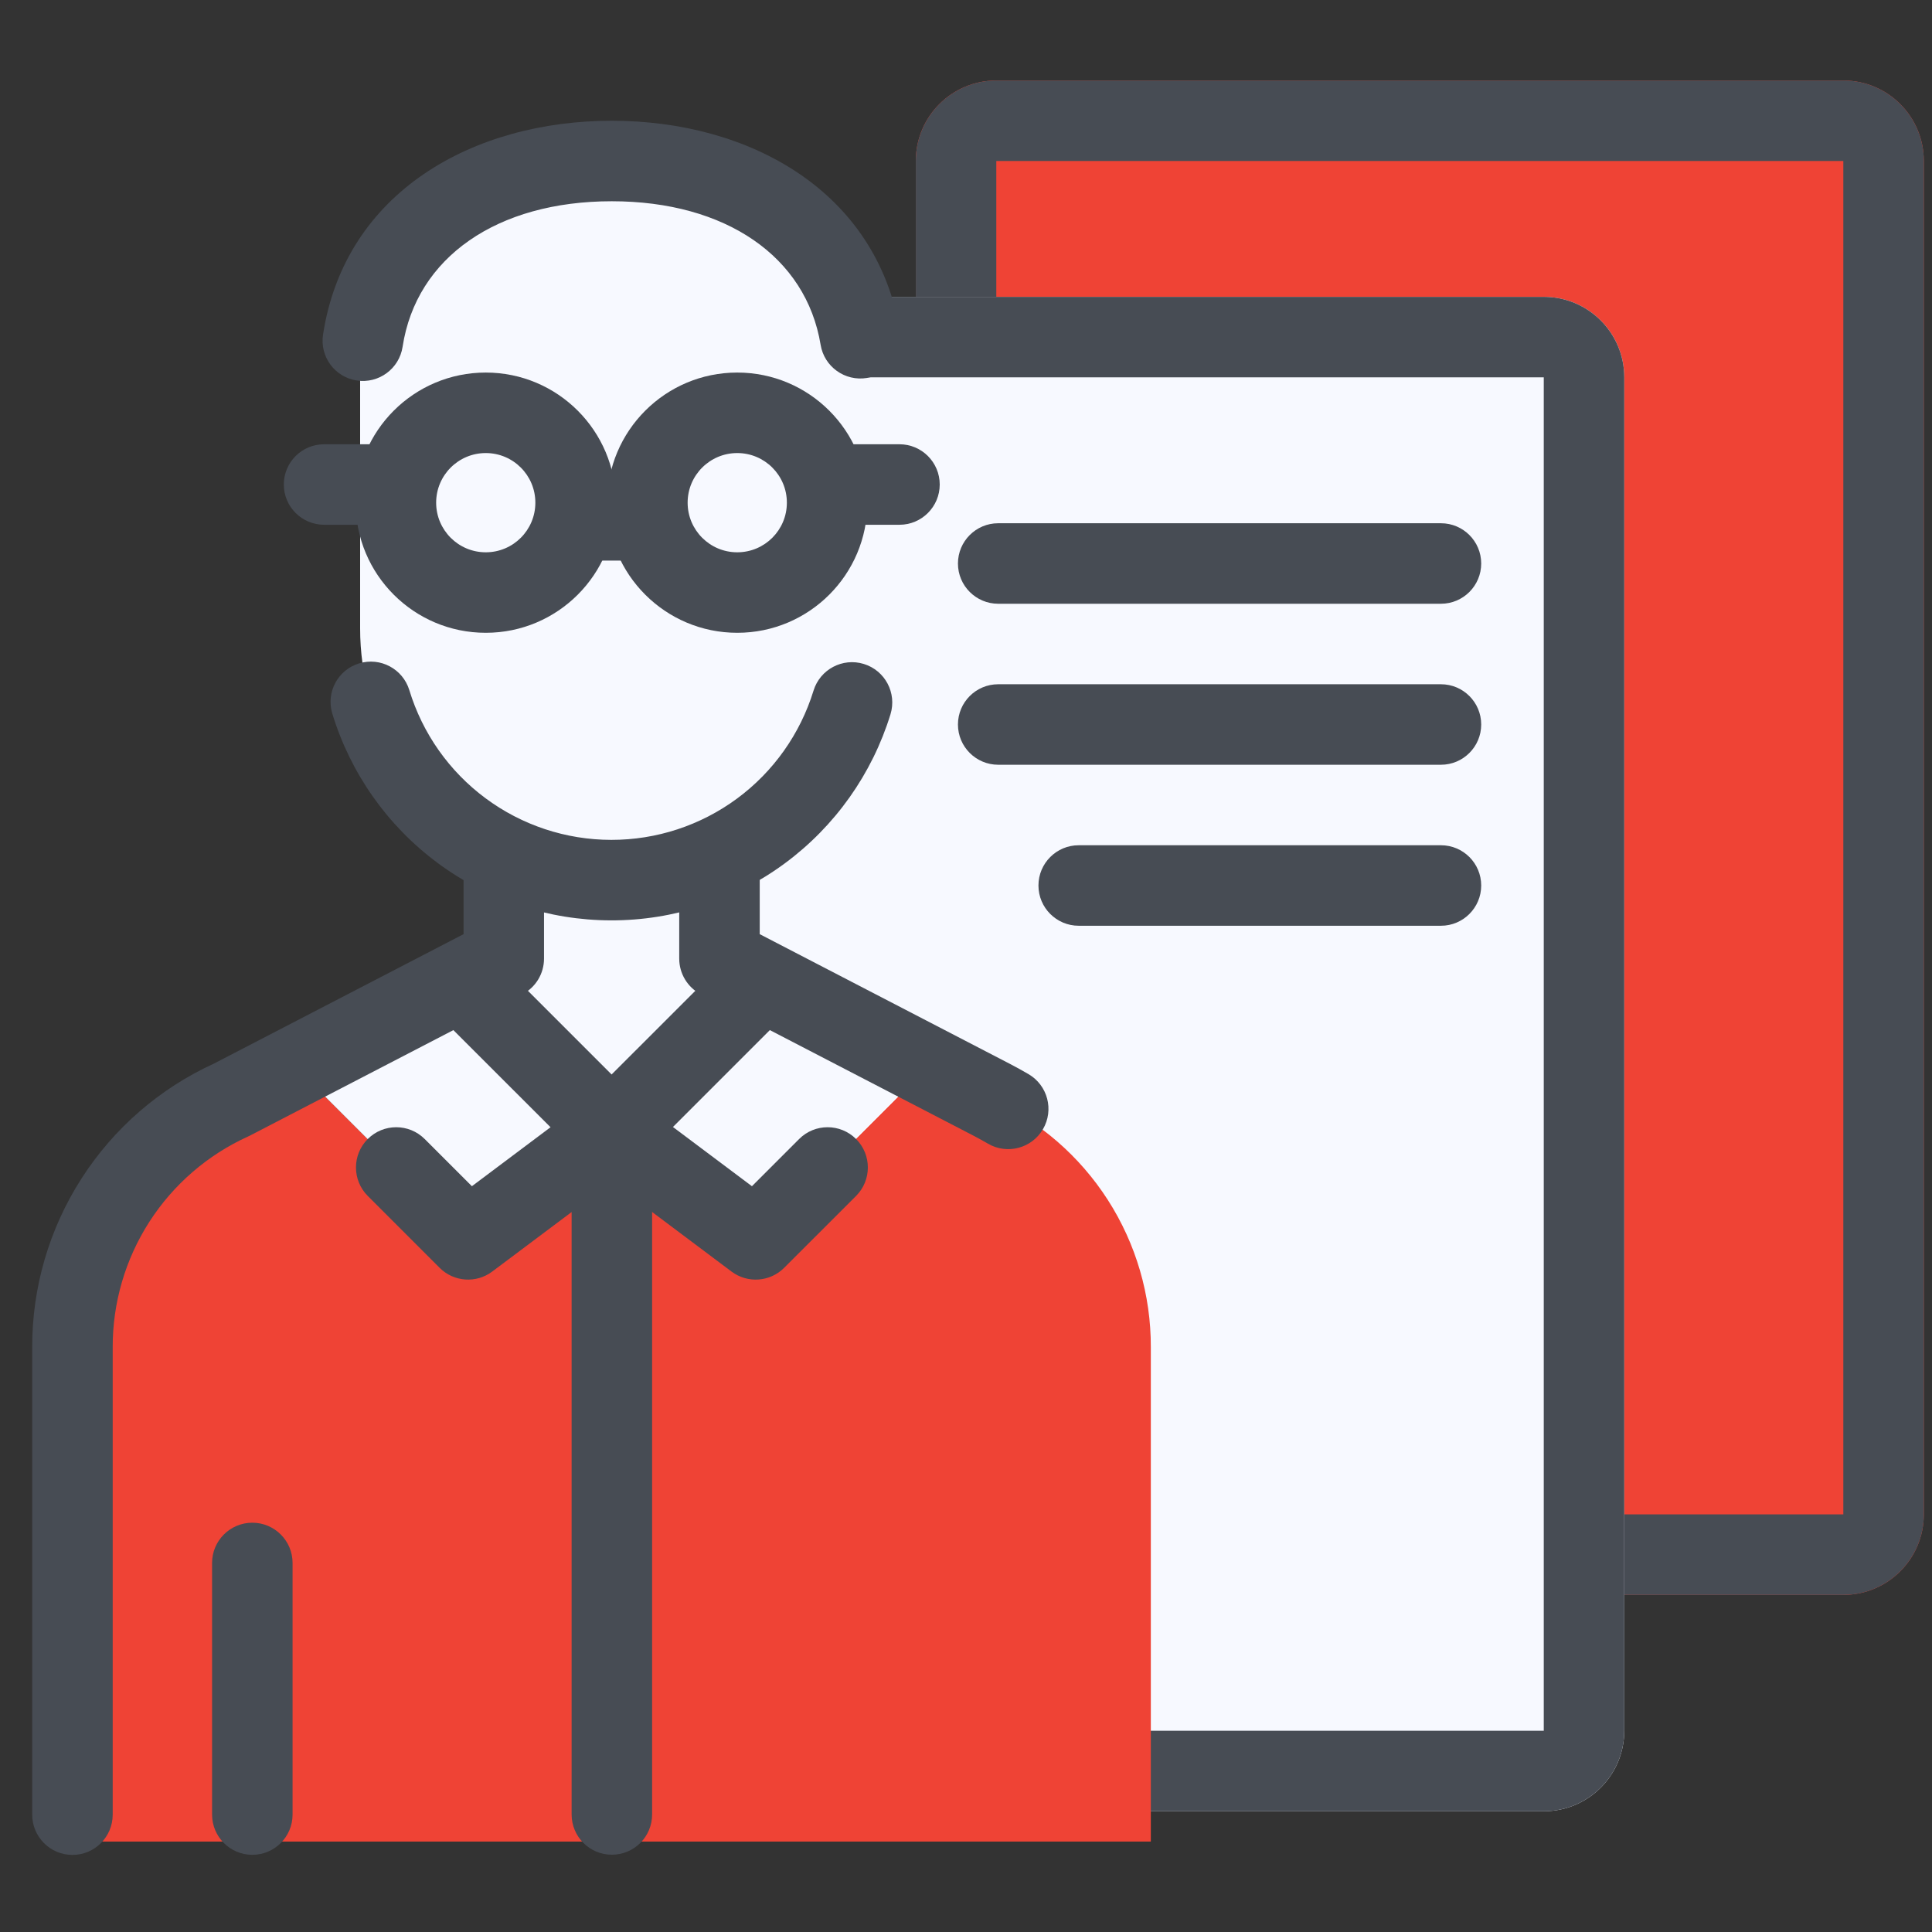 <svg width="60" height="60" viewBox="0 0 60 60" fill="none" xmlns="http://www.w3.org/2000/svg">
<rect x="0" y="0" width="60" height="60" fill="#333333" stroke="none"/>
<path d="M28.441 5C28.441 3.619 29.561 2.5 30.941 2.5H57.246C58.627 2.5 59.746 3.619 59.746 5V47.031C59.746 48.412 58.627 49.531 57.246 49.531H30.941C29.561 49.531 28.441 48.412 28.441 47.031V5Z" fill="#EF4335"/>
<path fill-rule="evenodd" clip-rule="evenodd" d="M57.246 5H30.941V47.031H57.246V5ZM30.941 2.5C29.561 2.5 28.441 3.619 28.441 5V47.031C28.441 48.412 29.561 49.531 30.941 49.531H57.246C58.627 49.531 59.746 48.412 59.746 47.031V5C59.746 3.619 58.627 2.5 57.246 2.5H30.941Z" fill="#474C54"/>
<path d="M19.139 11.719C19.139 10.338 20.258 9.219 21.639 9.219H47.943C49.324 9.219 50.443 10.338 50.443 11.719V53.75C50.443 55.131 49.324 56.25 47.943 56.25H21.639C20.258 56.25 19.139 55.131 19.139 53.75V11.719Z" fill="#F7F9FF"/>
<path fill-rule="evenodd" clip-rule="evenodd" d="M47.943 11.719H21.639V53.75H47.943V11.719ZM21.639 9.219C20.258 9.219 19.139 10.338 19.139 11.719V53.75C19.139 55.131 20.258 56.25 21.639 56.25H47.943C49.324 56.25 50.443 55.131 50.443 53.75V11.719C50.443 10.338 49.324 9.219 47.943 9.219H21.639Z" fill="#474C54"/>
<path fill-rule="evenodd" clip-rule="evenodd" d="M29.75 17.5C29.75 16.81 30.31 16.25 31 16.25H44.75C45.44 16.25 46 16.81 46 17.5C46 18.19 45.44 18.75 44.75 18.75H31C30.31 18.75 29.75 18.19 29.75 17.5Z" fill="#474C54"/>
<path fill-rule="evenodd" clip-rule="evenodd" d="M29.75 22.5C29.75 21.81 30.31 21.25 31 21.25H44.75C45.44 21.25 46 21.81 46 22.5C46 23.19 45.44 23.75 44.75 23.75H31C30.31 23.75 29.75 23.19 29.75 22.5Z" fill="#474C54"/>
<path fill-rule="evenodd" clip-rule="evenodd" d="M32.25 27.5C32.25 26.81 32.81 26.25 33.5 26.25H44.75C45.44 26.25 46 26.81 46 27.5C46 28.19 45.44 28.75 44.75 28.75H33.5C32.81 28.75 32.25 28.19 32.25 27.5Z" fill="#474C54"/>
<path d="M30.159 57.192H18.996V35.142L23.461 38.49L28.831 33.121L30.806 34.148C32.281 34.82 33.531 35.903 34.406 37.267C35.281 38.631 35.745 40.219 35.74 41.839V57.192H30.159Z" fill="#EF4335"/>
<path d="M7.831 57.192H2.25L2.25 41.839C2.246 40.219 2.709 38.631 3.584 37.267C4.459 35.903 5.709 34.82 7.184 34.148L9.16 33.121L14.529 38.49L18.994 35.142V57.192H7.831Z" fill="#EF4335"/>
<path d="M28.831 33.119L23.461 38.489L18.996 35.14L23.461 30.675L23.595 30.418L28.831 33.119Z" fill="#F7F9FF"/>
<path d="M18.995 35.14L14.53 38.489L9.16 33.119L14.396 30.418L14.53 30.675L18.995 35.14Z" fill="#F7F9FF"/>
<path d="M22.346 29.774L23.597 30.422L23.463 30.678L18.997 35.143L14.532 30.678L14.398 30.422L15.649 29.774V26.57C16.694 27.07 17.839 27.329 18.997 27.329C20.157 27.329 21.301 27.07 22.346 26.57V29.774Z" fill="#F7F9FF"/>
<path d="M22.346 26.567C21.301 27.066 20.157 27.326 18.998 27.326C17.839 27.326 16.694 27.066 15.649 26.567C14.311 25.937 13.181 24.938 12.39 23.689C11.599 22.439 11.181 20.991 11.184 19.512V11.698C11.184 7.378 14.678 5 18.998 5C23.318 5 26.812 7.378 26.812 11.698V19.512C26.815 20.991 26.396 22.439 25.605 23.689C24.815 24.938 23.684 25.937 22.346 26.567Z" fill="#F7F9FF"/>
<path fill-rule="evenodd" clip-rule="evenodd" d="M11.152 20.602C11.812 20.4 12.51 20.772 12.712 21.433C13.121 22.777 13.952 23.955 15.081 24.792C16.209 25.629 17.577 26.082 18.983 26.083C20.388 26.085 21.757 25.636 22.888 24.801C24.019 23.967 24.852 22.791 25.265 21.448C25.468 20.788 26.167 20.417 26.827 20.62C27.487 20.823 27.857 21.522 27.655 22.182C27.084 24.037 25.934 25.66 24.372 26.813C22.811 27.965 20.92 28.586 18.98 28.583C17.039 28.581 15.15 27.956 13.591 26.8C12.033 25.644 10.886 24.018 10.32 22.162C10.119 21.501 10.491 20.803 11.152 20.602Z" fill="#474C54"/>
<path fill-rule="evenodd" clip-rule="evenodd" d="M10.032 10.393C10.71 5.957 14.703 3.75 18.999 3.75C23.264 3.75 27.23 5.924 27.952 10.301C28.064 10.982 27.603 11.625 26.922 11.738C26.241 11.85 25.597 11.389 25.485 10.708C25.033 7.967 22.533 6.25 18.999 6.25C15.439 6.25 12.928 7.99 12.503 10.77C12.399 11.453 11.761 11.921 11.079 11.817C10.396 11.713 9.928 11.075 10.032 10.393Z" fill="#474C54"/>
<path fill-rule="evenodd" clip-rule="evenodd" d="M22.344 26.082C23.034 26.082 23.594 26.642 23.594 27.332V29.011L31.382 33.049C31.57 33.148 31.756 33.25 31.941 33.358C32.537 33.706 32.739 34.471 32.39 35.068C32.042 35.664 31.277 35.865 30.681 35.517C30.534 35.431 30.383 35.348 30.226 35.266C30.225 35.266 30.225 35.265 30.224 35.265L21.768 30.881C21.354 30.666 21.094 30.238 21.094 29.771V27.332C21.094 26.642 21.653 26.082 22.344 26.082Z" fill="#474C54"/>
<path fill-rule="evenodd" clip-rule="evenodd" d="M15.646 26.082C16.336 26.082 16.895 26.642 16.895 27.332V29.771C16.895 30.238 16.635 30.666 16.221 30.881L7.762 35.267C7.742 35.277 7.723 35.286 7.703 35.295C6.447 35.866 5.382 36.787 4.636 37.948C3.891 39.109 3.496 40.461 3.5 41.84L3.5 41.844L3.5 56.356C3.5 57.046 2.94 57.606 2.25 57.606C1.56 57.606 1 57.046 1 56.356V41.845C0.995 39.985 1.527 38.163 2.533 36.597C3.532 35.04 4.958 33.803 6.639 33.033L14.396 29.011V27.332C14.396 26.642 14.955 26.082 15.646 26.082Z" fill="#474C54"/>
<path fill-rule="evenodd" clip-rule="evenodd" d="M7.836 47.289C8.526 47.289 9.086 47.849 9.086 48.539V56.353C9.086 57.043 8.526 57.603 7.836 57.603C7.146 57.603 6.586 57.043 6.586 56.353V48.539C6.586 47.849 7.146 47.289 7.836 47.289Z" fill="#474C54"/>
<path fill-rule="evenodd" clip-rule="evenodd" d="M15.086 14.07C14.235 14.07 13.545 14.76 13.545 15.611C13.545 16.462 14.235 17.152 15.086 17.152C15.937 17.152 16.626 16.462 16.626 15.611C16.626 14.76 15.937 14.07 15.086 14.07ZM11.045 15.611C11.045 13.379 12.854 11.57 15.086 11.57C17.317 11.57 19.126 13.379 19.126 15.611C19.126 17.843 17.317 19.652 15.086 19.652C12.854 19.652 11.045 17.843 11.045 15.611Z" fill="#474C54"/>
<path fill-rule="evenodd" clip-rule="evenodd" d="M22.896 14.07C22.045 14.07 21.355 14.76 21.355 15.611C21.355 16.462 22.045 17.152 22.896 17.152C23.747 17.152 24.437 16.462 24.437 15.611C24.437 14.76 23.747 14.07 22.896 14.07ZM18.855 15.611C18.855 13.379 20.665 11.57 22.896 11.57C25.128 11.57 26.937 13.379 26.937 15.611C26.937 17.843 25.128 19.652 22.896 19.652C20.665 19.652 18.855 17.843 18.855 15.611Z" fill="#474C54"/>
<path fill-rule="evenodd" clip-rule="evenodd" d="M16.633 16.16C16.633 15.47 17.192 14.91 17.883 14.91H20.115C20.806 14.91 21.365 15.47 21.365 16.16C21.365 16.851 20.806 17.41 20.115 17.41H17.883C17.192 17.41 16.633 16.851 16.633 16.16Z" fill="#474C54"/>
<path fill-rule="evenodd" clip-rule="evenodd" d="M24.451 15.047C24.451 14.357 25.011 13.797 25.701 13.797H27.934C28.624 13.797 29.184 14.357 29.184 15.047C29.184 15.737 28.624 16.297 27.934 16.297H25.701C25.011 16.297 24.451 15.737 24.451 15.047Z" fill="#474C54"/>
<path fill-rule="evenodd" clip-rule="evenodd" d="M8.814 15.047C8.814 14.357 9.374 13.797 10.065 13.797H12.297C12.987 13.797 13.547 14.357 13.547 15.047C13.547 15.737 12.987 16.297 12.297 16.297H10.065C9.374 16.297 8.814 15.737 8.814 15.047Z" fill="#474C54"/>
<path fill-rule="evenodd" clip-rule="evenodd" d="M13.645 29.788C14.134 29.3 14.925 29.3 15.413 29.788L18.994 33.369L22.576 29.788C23.064 29.3 23.855 29.3 24.343 29.788C24.832 30.276 24.832 31.068 24.343 31.556L19.878 36.021C19.39 36.509 18.599 36.509 18.111 36.021L13.645 31.556C13.157 31.068 13.157 30.276 13.645 29.788Z" fill="#474C54"/>
<path fill-rule="evenodd" clip-rule="evenodd" d="M18.004 34.391C18.418 33.838 19.202 33.727 19.754 34.141L23.352 36.839L24.818 35.373C25.306 34.885 26.097 34.885 26.586 35.373C27.074 35.861 27.074 36.653 26.586 37.141L24.353 39.373C23.913 39.813 23.217 39.863 22.719 39.49L18.254 36.141C17.702 35.727 17.59 34.943 18.004 34.391Z" fill="#474C54"/>
<path fill-rule="evenodd" clip-rule="evenodd" d="M19.561 34.023C19.985 34.234 20.252 34.667 20.252 35.141V56.35C20.252 57.041 19.693 57.6 19.002 57.6C18.312 57.6 17.752 57.041 17.752 56.35V37.641L15.287 39.489C14.79 39.863 14.093 39.813 13.653 39.373L11.421 37.141C10.933 36.653 10.933 35.861 11.421 35.373C11.909 34.885 12.7 34.885 13.189 35.373L14.655 36.839L18.252 34.141C18.631 33.857 19.138 33.811 19.561 34.023Z" fill="#474C54"/>
</svg>
